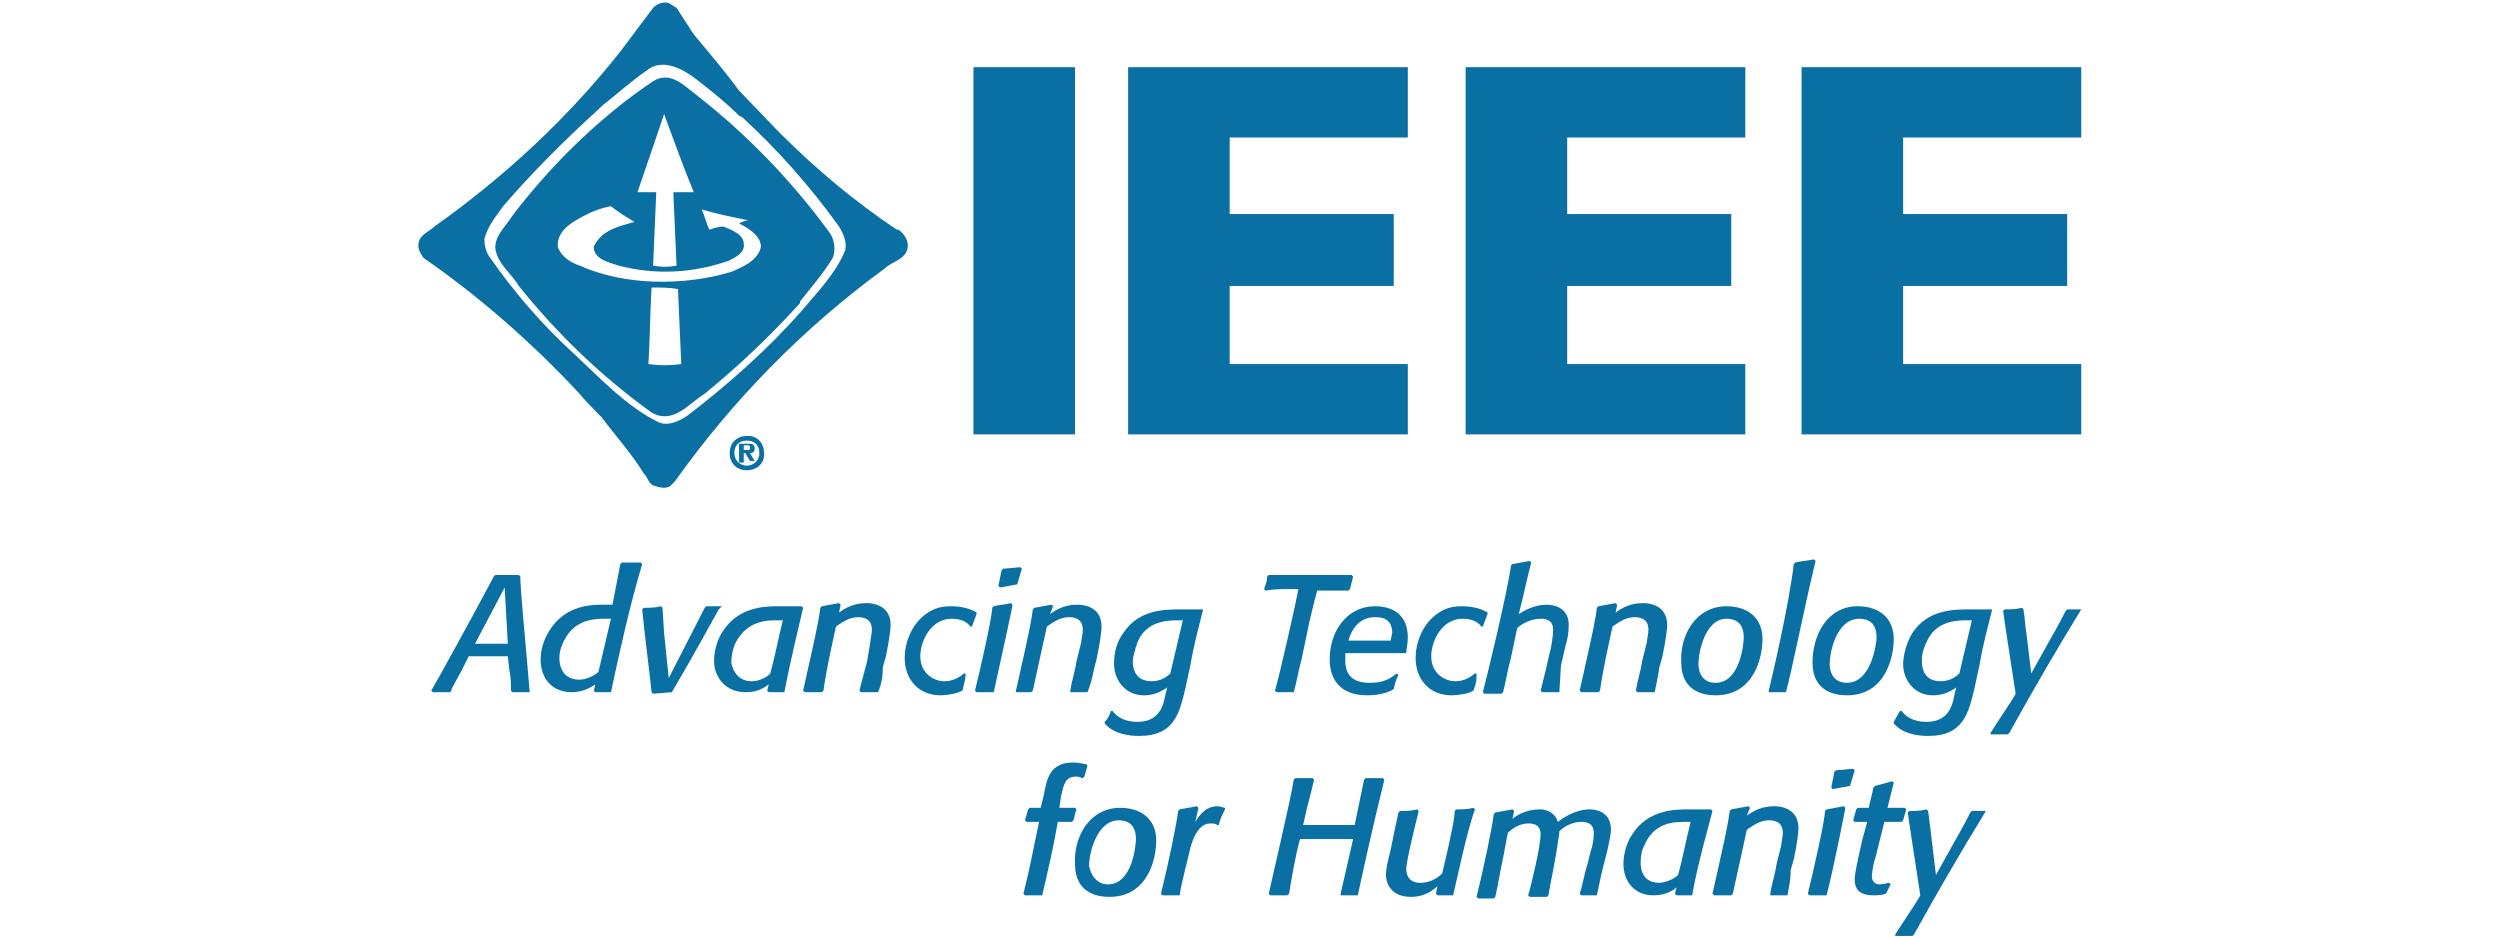 <?xml version="1.0" encoding="UTF-8"?> <svg xmlns="http://www.w3.org/2000/svg" xmlns:xlink="http://www.w3.org/1999/xlink" version="1.1" id="Layer_1" x="0px" y="0px" viewBox="0 0 160 60" style="enable-background:new 0 0 160 60;" xml:space="preserve"> <style type="text/css"> .st0{fill:#0A70A3;} </style> <g> <path class="st0" d="M33.9,44.3l-1.1,0l-0.1-0.1c0-0.5,0-0.8-0.1-1.3l-0.1-0.9H30l-0.4,0.8l-0.7,1.3l0,0.1l-0.1,0.1l-1.1,0 l-0.1-0.1c0.2-0.3,3-5.4,4-7.3l0.1-0.1l1.5,0l0.1,0.1C33.3,37.8,33.7,41.8,33.9,44.3L33.9,44.3z M32.3,37.6l-1.9,3.6l0.7,0h1.4 L32.3,37.6z"></path> <path class="st0" d="M39.1,44.3c-0.3,0-0.6,0-1,0l-0.1-0.1l0.1-0.4c-0.3,0.2-0.8,0.5-1.5,0.5c-1.3,0-2-0.9-2-2.1 c0-0.6,0.2-1.3,0.6-1.9c0.9-1.4,2.3-1.6,3.3-1.6l0.7,0l0.5-2.6l0.1-0.1L41,36l0.1,0.1C40.3,38.8,39.7,41.5,39.1,44.3L39.1,44.3z M39.1,39.6c-0.2,0-0.3,0-0.5,0c-1.4,0-2.1,0.6-2.5,1.4c-0.1,0.2-0.3,0.6-0.3,1.1c0,0.8,0.4,1.4,1.3,1.4c0.3,0,0.9-0.2,1.2-0.5 L39.1,39.6z"></path> <path class="st0" d="M43,44.3l-1.2,0.1l-0.1-0.1c-0.1-1-0.5-4.2-0.6-5.3l0.1-0.1c0.4,0,0.7,0,1.1-0.1l0.1,0.1l0.1,1.6l0.3,2.9 l2.3-4.5l0.1-0.1h1L46,39l-1,1.8l-0.9,1.6L43,44.3L43,44.3z"></path> <path class="st0" d="M50.2,44.3h-0.3l-0.7,0l-0.1-0.1l0.1-0.4c-0.5,0.4-1,0.5-1.5,0.5c-1.2,0-2-0.9-2-2c0-0.8,0.3-1.5,0.5-1.8 c0.9-1.5,2.4-1.7,3.5-1.7l1.6,0l0.1,0.1C50.5,42.7,50.4,43.3,50.2,44.3L50.2,44.3z M48.1,43.6c0.3,0,0.8-0.1,1.2-0.5 c0.3-1.1,0.5-2.2,0.8-3.4l-0.5,0c-1,0-2,0.3-2.6,1.6c-0.1,0.3-0.2,0.7-0.2,1.1C46.9,43,47.3,43.6,48.1,43.6"></path> <path class="st0" d="M56.2,44.3c-0.4,0-0.7,0-1.1,0l-0.1-0.1l0.5-1.9l0.2-1.2c0-0.2,0.1-0.5,0.1-0.8c0-0.8-0.7-0.8-0.9-0.8 c-0.6,0-1.1,0.4-1.4,0.6c-0.3,1.4-0.6,2.7-0.8,4.1l-0.1,0.1c-0.4,0-0.7,0-1.1,0l-0.1-0.1c0.3-1.4,1-4.3,1.1-5.3l0.1-0.1l1.1-0.2 l0.1,0.1l-0.1,0.5c0.8-0.6,1.5-0.6,1.8-0.6c0.3,0,1.5,0.1,1.5,1.4c0,0.3-0.1,1-0.3,2l-0.2,0.7C56.5,43.4,56.4,43.8,56.2,44.3 L56.2,44.3z"></path> <path class="st0" d="M61.6,44.2c-0.4,0.2-1,0.3-1.4,0.3c-1.4,0-2.3-1-2.3-2.4c0-0.9,0.4-2.2,1.5-2.9c0.6-0.4,1.2-0.4,1.5-0.4 c0.7,0,1.3,0.2,1.6,0.4l0,0.1l-0.3,0.8l-0.1,0c-0.2-0.3-0.6-0.5-1.2-0.5c-1.3,0-2,1.4-2,2.4c0,1.2,1,1.6,1.5,1.6 c0.2,0,0.7,0,1.3-0.5l0.1,0C61.8,43.5,61.7,43.7,61.6,44.2L61.6,44.2z"></path> <path class="st0" d="M63.6,44.3l-1.1,0l-0.1-0.1c0.3-1.2,1.1-4.7,1.1-5.3l0.1-0.1c0.4-0.1,0.7-0.1,1.1-0.2l0.1,0.1 C64.8,38.9,63.9,42.9,63.6,44.3L63.6,44.3z M65.1,37.4L64,37.6l-0.1-0.1l0.2-1l0.1-0.1l1.1-0.1l0.1,0.1L65.1,37.4L65.1,37.4z"></path> <path class="st0" d="M69.6,44.3c-0.4,0-0.7,0-1.1,0l0-0.1c0.1-0.7,0.3-1.2,0.4-1.9l0.3-1.2c0-0.2,0.1-0.5,0.1-0.8 c0-0.8-0.7-0.8-0.9-0.8c-0.6,0-1.1,0.4-1.4,0.6c-0.3,1.4-0.6,2.7-0.9,4.1l-0.1,0.1c-0.4,0-0.7,0-1.1,0L65,44.3 c0.3-1.4,1-4.3,1.1-5.3l0.1-0.1l1.1-0.2l0.1,0.1l-0.2,0.5c0.8-0.6,1.5-0.6,1.8-0.6c0.3,0,1.5,0.1,1.5,1.4c0,0.3-0.1,1-0.3,2 L70,42.9C69.9,43.4,69.8,43.8,69.6,44.3L69.6,44.3z"></path> <path class="st0" d="M77,39c-0.3,1.2-0.6,2.3-0.8,3.5l-0.3,1.4c-0.4,1.7-0.7,3.2-3,3.2c-0.6,0-1.6-0.1-2.2-0.8v-0.1 c0.2-0.2,0.3-0.4,0.4-0.7h0.1c0.3,0.4,0.8,0.7,1.6,0.7c1.6,0,1.7-1.4,1.8-1.8l0.1-0.4c-0.7,0.5-1.3,0.5-1.5,0.5c-1.2,0-1.9-1-1.9-2 c0-0.3,0-1.2,0.6-2c1-1.5,2.6-1.5,3.8-1.5l1.3,0L77,39z M75.7,39.7h-0.4c-0.9,0-2,0.2-2.5,1.4c-0.2,0.6-0.3,1-0.3,1.2 c0,1.1,0.7,1.3,1.2,1.3c0.6,0,1-0.3,1.2-0.5L75.7,39.7z"></path> <path class="st0" d="M82.8,44.3l-1.1,0l-0.1-0.1c0.3-1,1.4-5.9,1.5-6.5c-1.1,0-1.6,0-2.1,0.1l-0.1-0.1c0.1-0.3,0.2-0.5,0.2-0.8 l0.1-0.1c1.8,0,3.5,0,5.3,0l0.1,0.1l-0.2,0.8l-0.1,0.1c-0.4,0-1,0-2,0c-0.2,0.7-0.3,1.2-0.5,2l-0.5,2.4c-0.2,0.7-0.3,1.4-0.5,2.1 L82.8,44.3z"></path> <path class="st0" d="M89.2,44.1c-0.3,0.2-0.9,0.4-1.7,0.4c-1.8,0-2.4-1.1-2.4-2.3c0-1.8,1.1-3.4,2.9-3.4c1.2,0,2.1,0.6,2.1,2 c0,0.4-0.1,0.8-0.1,1l-0.1,0h-2.5l-1.3,0l0,0.5c0,1.4,1.2,1.4,1.6,1.4c0.9,0,1.3-0.3,1.7-0.6l0.1,0.1 C89.4,43.4,89.3,43.6,89.2,44.1L89.2,44.1z M89,41l0.1-0.5c0-1-0.8-1-1.1-1c-1.2,0-1.6,1.1-1.7,1.5L89,41"></path> <path class="st0" d="M94.3,44.2c-0.3,0.2-1,0.3-1.4,0.3c-1.4,0-2.3-1-2.3-2.4c0-0.9,0.4-2.2,1.5-2.9c0.6-0.4,1.2-0.4,1.5-0.4 c0.7,0,1.3,0.2,1.6,0.4l0,0.1c-0.1,0.3-0.2,0.5-0.3,0.8l-0.1,0c-0.2-0.3-0.6-0.5-1.2-0.5c-1.3,0-2,1.4-2,2.4c0,1.2,1,1.6,1.5,1.6 c0.2,0,0.7,0,1.3-0.5l0.1,0C94.5,43.5,94.5,43.7,94.3,44.2L94.3,44.2z"></path> <path class="st0" d="M99.8,44.3l-1.1,0l-0.1-0.1l0.3-1.2l0.3-1.3c0.1-0.3,0.2-1.1,0.2-1.4c0-0.7-0.6-0.7-0.8-0.7 c-0.7,0-1.3,0.4-1.5,0.6l-0.4,1.9c-0.2,0.7-0.3,1.4-0.5,2.2l-0.1,0.1l-1.1,0l-0.1-0.1c0.2-0.7,1.6-6.5,1.8-8.1l0.1-0.1l1.1-0.2 l0.1,0.1c-0.3,1.1-0.5,2.2-0.8,3.3c0.3-0.2,1-0.6,1.8-0.6c0.3,0,1.4,0.1,1.4,1.3c0,0.5-0.1,1-0.2,1.3l-0.3,1.3L99.8,44.3L99.8,44.3 z"></path> <path class="st0" d="M105.9,44.3c-0.4,0-0.7,0-1.1,0l-0.1-0.1c0.1-0.7,0.3-1.2,0.4-1.9l0.3-1.2c0-0.2,0.1-0.5,0.1-0.8 c0-0.8-0.7-0.8-0.9-0.8c-0.6,0-1.1,0.4-1.4,0.6c-0.3,1.4-0.6,2.7-0.8,4.1l-0.1,0.1c-0.4,0-0.7,0-1.1,0l-0.1-0.1 c0.3-1.4,1-4.3,1.1-5.3l0.1-0.1l1.1-0.2l0.1,0.1l-0.1,0.5c0.8-0.6,1.5-0.6,1.8-0.6c0.3,0,1.5,0.1,1.5,1.4c0,0.3-0.1,1-0.3,2 l-0.2,0.7C106.1,43.4,106,43.8,105.9,44.3L105.9,44.3z"></path> <path class="st0" d="M110.5,38.8c1.3,0,2.3,0.7,2.3,2.1c0,1.1-0.5,3.6-3,3.6c-0.7,0-2.2-0.2-2.2-2.1 C107.5,40.7,108.5,38.8,110.5,38.8 M109.8,43.7c1.6,0,1.8-2.6,1.8-2.9c0-1-0.6-1.2-1.1-1.2c-1.4,0-1.8,2.2-1.8,2.9 C108.7,43.1,109,43.7,109.8,43.7"></path> <path class="st0" d="M114.3,44.3c-0.4,0-0.7,0-1.1,0l0-0.1c0.2-0.8,1.3-5.5,1.6-8.1l0.1-0.1c0.4-0.1,0.7-0.1,1.2-0.2l0.1,0.1 C115.6,38.3,114.6,43.3,114.3,44.3L114.3,44.3z"></path> <path class="st0" d="M118.9,38.8c1.3,0,2.3,0.7,2.3,2.1c0,1.1-0.5,3.6-3,3.6c-0.7,0-2.2-0.2-2.2-2.1 C116,40.7,116.9,38.8,118.9,38.8 M118.2,43.7c1.6,0,1.9-2.6,1.9-2.9c0-1-0.6-1.2-1.1-1.2c-1.5,0-1.9,2.2-1.9,2.9 C117.1,43.1,117.4,43.7,118.2,43.7"></path> <path class="st0" d="M127.5,39c-0.3,1.2-0.6,2.3-0.8,3.5l-0.3,1.4c-0.4,1.7-0.7,3.2-3,3.2c-0.6,0-1.6-0.1-2.2-0.8v-0.1l0.4-0.7h0.1 c0.3,0.4,0.8,0.7,1.6,0.7c1.6,0,1.7-1.4,1.8-1.8l0.1-0.4c-0.7,0.5-1.3,0.5-1.5,0.5c-1.2,0-1.9-1-1.9-2c0-0.3,0.1-1.2,0.6-2 c1-1.5,2.6-1.5,3.8-1.5l1.3,0L127.5,39z M126.2,39.7h-0.4c-0.9,0-2,0.2-2.5,1.4c-0.3,0.6-0.3,1-0.3,1.2c0,1.1,0.7,1.3,1.2,1.3 c0.6,0,1-0.3,1.2-0.5L126.2,39.7z"></path> <path class="st0" d="M133.2,39c-1.6,2.6-3.1,5.2-4.6,7.9l-0.1,0.1H128l-0.6,0l0-0.1c0.3-0.5,1.4-2.1,1.6-2.5 c-0.4-2.6-0.8-5.2-0.8-5.3l0.1-0.1c0.4,0,0.7,0,1.1-0.1l0.1,0.1c0.1,0.6,0.1,1,0.2,1.6l0.3,2.5l1-1.8c0.4-0.7,0.8-1.4,1.2-2.2 l0.1-0.1h0.3L133.2,39L133.2,39z"></path> <path class="st0" d="M66.7,57.3c-0.4,0-0.7,0-1.1,0l-0.1-0.1c0.4-1.7,0.2-0.7,1-4.6h-0.8l-0.1-0.1l0.2-0.7l0.1-0.1 c0.2,0,0.5,0,0.7,0l0.2-0.8c0.2-1.1,0.4-2.1,1.9-2.1c0.4,0,0.6,0.1,0.8,0.1l0.1,0.1l-0.2,0.7l-0.1,0.1c-0.1,0-0.2-0.1-0.4-0.1 c-0.7,0-0.8,0.4-1,1.3l-0.1,0.7h1l0.1,0.1c-0.1,0.2-0.1,0.4-0.2,0.7l-0.1,0.1l-0.9,0C67.4,54.3,67.1,55.6,66.7,57.3L66.7,57.3z"></path> <path class="st0" d="M71.7,51.7c1.3,0,2.3,0.7,2.3,2.1c0,1.1-0.5,3.6-3,3.6c-0.7,0-2.2-0.2-2.2-2.1C68.7,53.6,69.7,51.7,71.7,51.7 M70.9,56.6c1.6,0,1.8-2.6,1.8-2.9c0-1-0.6-1.2-1.1-1.2c-1.4,0-1.9,2.1-1.9,2.9C69.8,56,70.2,56.6,70.9,56.6"></path> <path class="st0" d="M75.5,57.3h-1.1l-0.1-0.1c0.4-1.6,1-4.4,1.1-5.3l0.1-0.1l1.1-0.2l0.1,0.1l-0.2,0.9c0.2-0.3,0.6-1,1.4-1 c0.2,0,0.4,0.1,0.5,0.1l0,0.1c-0.2,0.4-0.3,0.6-0.4,1l-0.1,0c-0.1-0.1-0.3-0.1-0.4-0.1c-0.3,0-0.9,0.1-1.3,1.5 C76.1,54.7,75.6,56.5,75.5,57.3L75.5,57.3z"></path> <path class="st0" d="M86.9,57.3l-1.1,0l0-0.1l0.8-3.5h-2.2c-0.5,0-0.8,0-1.2,0c-0.3,1.1-0.5,2.3-0.7,3.5l-0.1,0.1h-1.1l-0.1-0.1 c0.1-0.5,1.4-6,1.6-7.3l0.1-0.1l1.1,0l0.1,0.1c-0.3,1.3-0.3,1.1-0.7,2.9H84c0.9,0,2,0,2.7,0l0.6-2.9l0.1-0.1l1.1,0l0.1,0.1 C87.9,52.7,87.2,55.9,86.9,57.3L86.9,57.3z"></path> <path class="st0" d="M93,57.3l-1,0l-0.1-0.1l0.1-0.5c-0.5,0.5-1.1,0.7-1.7,0.7c-1.3,0-1.6-0.9-1.6-1.4c0-0.4,0.1-0.8,0.3-1.6l0.2-1 l0.3-1.4l0.1-0.1c0.4,0,0.7,0,1.1-0.1l0.1,0.1c-0.4,1.6-0.8,3.3-0.8,3.7c0,0.3,0.1,0.9,0.9,0.9c0.5,0,1-0.2,1.4-0.6 c0.6-2.5,0.8-3.6,0.8-4l0.1-0.1c0.4,0,0.7,0,1.1-0.1l0.1,0.1C93.9,53.1,93.2,56.5,93,57.3L93,57.3z"></path> <path class="st0" d="M102.2,57.3h-1l-0.1-0.1c0.2-0.6,0.3-1.3,0.5-1.9l0.2-0.8c0.2-0.6,0.2-1,0.2-1.2c0-0.7-0.6-0.7-0.8-0.7 c-0.7,0-1.2,0.4-1.4,0.6c0,0.2-0.1,0.7-0.2,1.4l-0.2,1.1c-0.1,0.5-0.2,1-0.3,1.6l-0.1,0.1h-1.1l-0.1-0.1c0.2-0.6,0.8-3.2,0.8-3.9 c0-0.7-0.6-0.7-0.8-0.7c-0.6,0-1.1,0.4-1.3,0.6l-0.3,1.6c-0.2,0.9-0.3,1.6-0.5,2.5l-0.1,0.1c-0.4,0-0.7,0-1,0l-0.1-0.1 c0.4-1.6,1-4.4,1.1-5.3l0.1-0.1l1.1-0.2l0.1,0.1l-0.1,0.5c0.5-0.4,1.1-0.6,1.8-0.6c0.2,0,0.9,0.1,1.1,0.8c0.9-0.7,1.7-0.8,2-0.8 c0.8,0,1.4,0.4,1.4,1.3c0,0.3-0.1,0.7-0.2,1.2l-0.2,0.8C102.5,55.8,102.4,56.4,102.2,57.3L102.2,57.3z"></path> <path class="st0" d="M108.3,57.3h-1l-0.1-0.1l0.1-0.4c-0.5,0.4-1,0.5-1.5,0.5c-1.2,0-1.9-0.9-1.9-2c0-0.8,0.3-1.5,0.5-1.8 c0.9-1.5,2.4-1.7,3.5-1.7l1.6,0l0.1,0.1C108.6,55.6,108.5,56.2,108.3,57.3L108.3,57.3z M106.2,56.5c0.3,0,0.9-0.2,1.2-0.5 c0.3-1.1,0.5-2.2,0.8-3.4h-0.5c-1,0-2,0.3-2.5,1.6c-0.1,0.1-0.2,0.6-0.2,1C105,56,105.4,56.5,106.2,56.5"></path> <path class="st0" d="M114.4,57.3l-1.1,0l0-0.1c0.1-0.7,0.3-1.2,0.4-1.9l0.3-1.2c0-0.2,0.1-0.5,0.1-0.8c0-0.8-0.7-0.8-0.9-0.8 c-0.6,0-1.1,0.4-1.4,0.6c-0.3,1.4-0.6,2.7-0.9,4.1l-0.1,0.1l-1.1,0l-0.1-0.1c0.3-1.4,1-4.3,1.1-5.3l0.1-0.1l1.1-0.2l0.1,0.1 l-0.2,0.5c0.8-0.6,1.5-0.6,1.8-0.6c0.3,0,1.5,0.1,1.5,1.4c0,0.3-0.1,1.1-0.3,2l-0.2,0.7C114.6,56.4,114.5,56.7,114.4,57.3 L114.4,57.3z"></path> <path class="st0" d="M116.9,57.3c-0.4,0-0.7,0-1.1,0l-0.1-0.1c0.3-1.2,1.1-4.7,1.1-5.3l0.1-0.1l1.1-0.2l0.1,0.1 C118.1,51.8,117.3,55.8,116.9,57.3L116.9,57.3z M118.4,50.3l-1.1,0.2l-0.1-0.1l0.2-1l0.1-0.1l1.1-0.1l0.1,0.1L118.4,50.3 L118.4,50.3z"></path> <path class="st0" d="M120.7,57.2c-0.3,0.1-0.6,0.1-0.8,0.1c-1,0-1.2-0.5-1.2-1c0-0.4,0.2-1.3,0.5-2.6l0.3-1.1h-0.8l-0.1-0.1 l0.2-0.7l0.1-0.1h0.7c0.1-0.5,0.2-0.8,0.3-1.3l0.1-0.1l1.1-0.3l0.1,0.1l-0.2,0.8l-0.2,0.8l1.1,0l0.1,0.1l-0.2,0.7l-0.1,0.1l-1.1,0 L120,55c-0.1,0.2-0.2,0.9-0.2,1.1c0,0.3,0.2,0.5,0.5,0.5s0.5-0.1,0.6-0.1l0.1,0.1L120.7,57.2L120.7,57.2z"></path> <path class="st0" d="M127.1,51.9c-1.6,2.6-3.1,5.2-4.6,7.9l-0.1,0.1h-1.1l0-0.1c0.3-0.5,1.4-2.1,1.6-2.5c-0.4-2.6-0.8-5.2-0.8-5.3 l0.1-0.1c0.4,0,0.7,0,1.1-0.1l0.1,0.1l0.2,1.6l0.3,2.5l1-1.8c0.4-0.7,0.8-1.4,1.2-2.2l0.1-0.1L127.1,51.9L127.1,51.9z"></path> <path class="st0" d="M62.3,4.3h6.5v23.5h-6.5V4.3z"></path> <path class="st0" d="M72.2,27.8V4.3h17.9v4.5H78.7v4.9h10.5v4.6H78.7v5h11.4v4.5H72.2z"></path> <path class="st0" d="M93.8,27.8V4.3h17.9v4.5h-11.4v4.9h10.5v4.6h-10.5v5h11.4v4.5H93.8z"></path> <path class="st0" d="M115.3,27.8V4.3h17.9v4.5h-11.4v4.9h10.5v4.6h-10.5v5h11.4v4.5H115.3z"></path> <path class="st0" d="M41.4,4.5c1-0.8,2.3-0.1,3.2,0.6c0.9,0.7,1.9,1.5,2.7,2.3l0.2,0.1c2.3,2.1,4.4,4.5,6.2,7 c0.3,0.5,0.5,1,0.4,1.5c-0.6,1.5-1.8,2.7-2.8,3.9c-2.2,2.5-4.7,4.7-7.3,6.7c-0.6,0.4-1.3,0.7-1.9,0.4c-2-1-3.6-2.7-5.3-4.3 c-2.1-1.9-3.9-4-5.5-6.3c-0.2-0.3-0.3-0.7-0.3-1.1c0.2-0.8,0.7-1.4,1.2-2.1C34,11.1,36.1,9,38.3,7l0.2-0.2 C39.5,6,40.4,5.2,41.4,4.5 M44.4,2.2l-1.1-1.7c-0.2-0.1-0.3-0.2-0.5-0.3c-0.3-0.1-0.7,0-1,0.3l-2.1,2.8c-3.4,4.3-7.4,8-11.9,11.2 c-0.3,0.3-0.9,0.5-1,1c-0.1,0.4,0.1,0.7,0.3,1c3.6,2.5,6.9,5.4,9.9,8.6c0.5,0.6,1,1.1,1.5,1.6c0.9,1.2,1.9,2.3,2.7,3.6 c0.3,0.3,0.3,0.7,0.7,0.8c0.3,0.1,0.7,0.2,1,0l0.3-0.3c3.7-5.2,8.2-9.8,13.4-13.6c0.5-0.5,1.5-0.6,1.5-1.5c0-0.4-0.3-0.8-0.6-1 h-0.1c-2.7-1.8-5.2-3.9-7.5-6.2l-2.6-2.7C46.5,4.7,45.4,3.4,44.4,2.2 M41.8,5.2c1.1-0.7,2,0.3,2.8,0.9c3.2,2.5,6.1,5.5,8.5,8.8 c0.3,0.4,0.4,1.1,0.2,1.6c-0.6,1-1.4,1.9-2.1,2.8v0.1c-1.9,2.1-3.9,4-6.1,5.8c-1,0.6-2,2-3.4,1.2c-3.2-2.3-6-5-8.5-8.1 c-0.4-0.7-1.1-1.2-1.4-2c-0.4-1,0.5-1.7,1-2.5C35.3,10.5,38.5,7.4,41.8,5.2 M42.5,7.3l-0.3,0.9l-1.4,4.1c0.3,0,0.8,0,1.2,0v0 l-0.2,4.7l0,0c0.5,0.1,1,0.1,1.5,0V17l-0.2-4.5l0-0.2l1.3,0C43.7,10.6,43.1,8.9,42.5,7.3L42.5,7.3z M37.6,13.7 c-0.8,0.4-2,1-1.9,2.1c0.2,0.6,0.8,1,1.4,1.2c2.9,1.3,6.7,1.3,9.7,0.4c0.7-0.3,1.7-0.7,1.9-1.6c0-0.7-0.8-1.2-1.4-1.5v0 c0.2-0.1,0.4-0.2,0.6-0.2v0c-1-0.2-2-0.4-3-0.7c0.2,0.4,0.3,0.9,0.5,1.3c0.3-0.1,0.6-0.2,0.9-0.2c0.5,0.2,1.3,0.5,1.3,1.1 c0.1,0.6-0.6,0.9-1,1.1c-2.3,0.8-4.7,0.9-7,0.3C39,16.8,38,16.6,38,15.8c0.5-1.1,1.6-1.3,2.6-1.6c-0.5-0.3-1-0.6-1.5-1 C38.5,13.3,38,13.5,37.6,13.7 M41.7,18.4c-0.1,1.7-0.1,3.2-0.2,4.9c0.7,0.1,1.4,0.1,2.1,0l-0.2-4.6l0-0.2 C42.8,18.4,42.3,18.4,41.7,18.4"></path> <path class="st0" d="M47.8,27.9c-0.6,0-1.1,0.4-1.1,1.1c0,0.7,0.5,1.1,1.1,1.1c0.6,0,1.1-0.4,1.1-1c0,0,0-0.1,0-0.1 c0-0.6-0.4-1.1-1-1.1C47.9,27.9,47.8,27.9,47.8,27.9 M47.8,29.8c-0.4,0-0.8-0.3-0.8-0.8s0.3-0.8,0.8-0.8s0.8,0.3,0.8,0.8 C48.6,29.5,48.2,29.8,47.8,29.8 M48.3,28.7c0-0.3-0.2-0.3-0.5-0.3h-0.5v1.2h0.3V29h0.1l0.3,0.5h0.3L48,29 C48.2,29,48.3,28.9,48.3,28.7 M47.8,28.8h-0.2v-0.3h0.2c0.1,0,0.2,0,0.2,0.1C48,28.8,48,28.8,47.8,28.8"></path> </g> </svg>